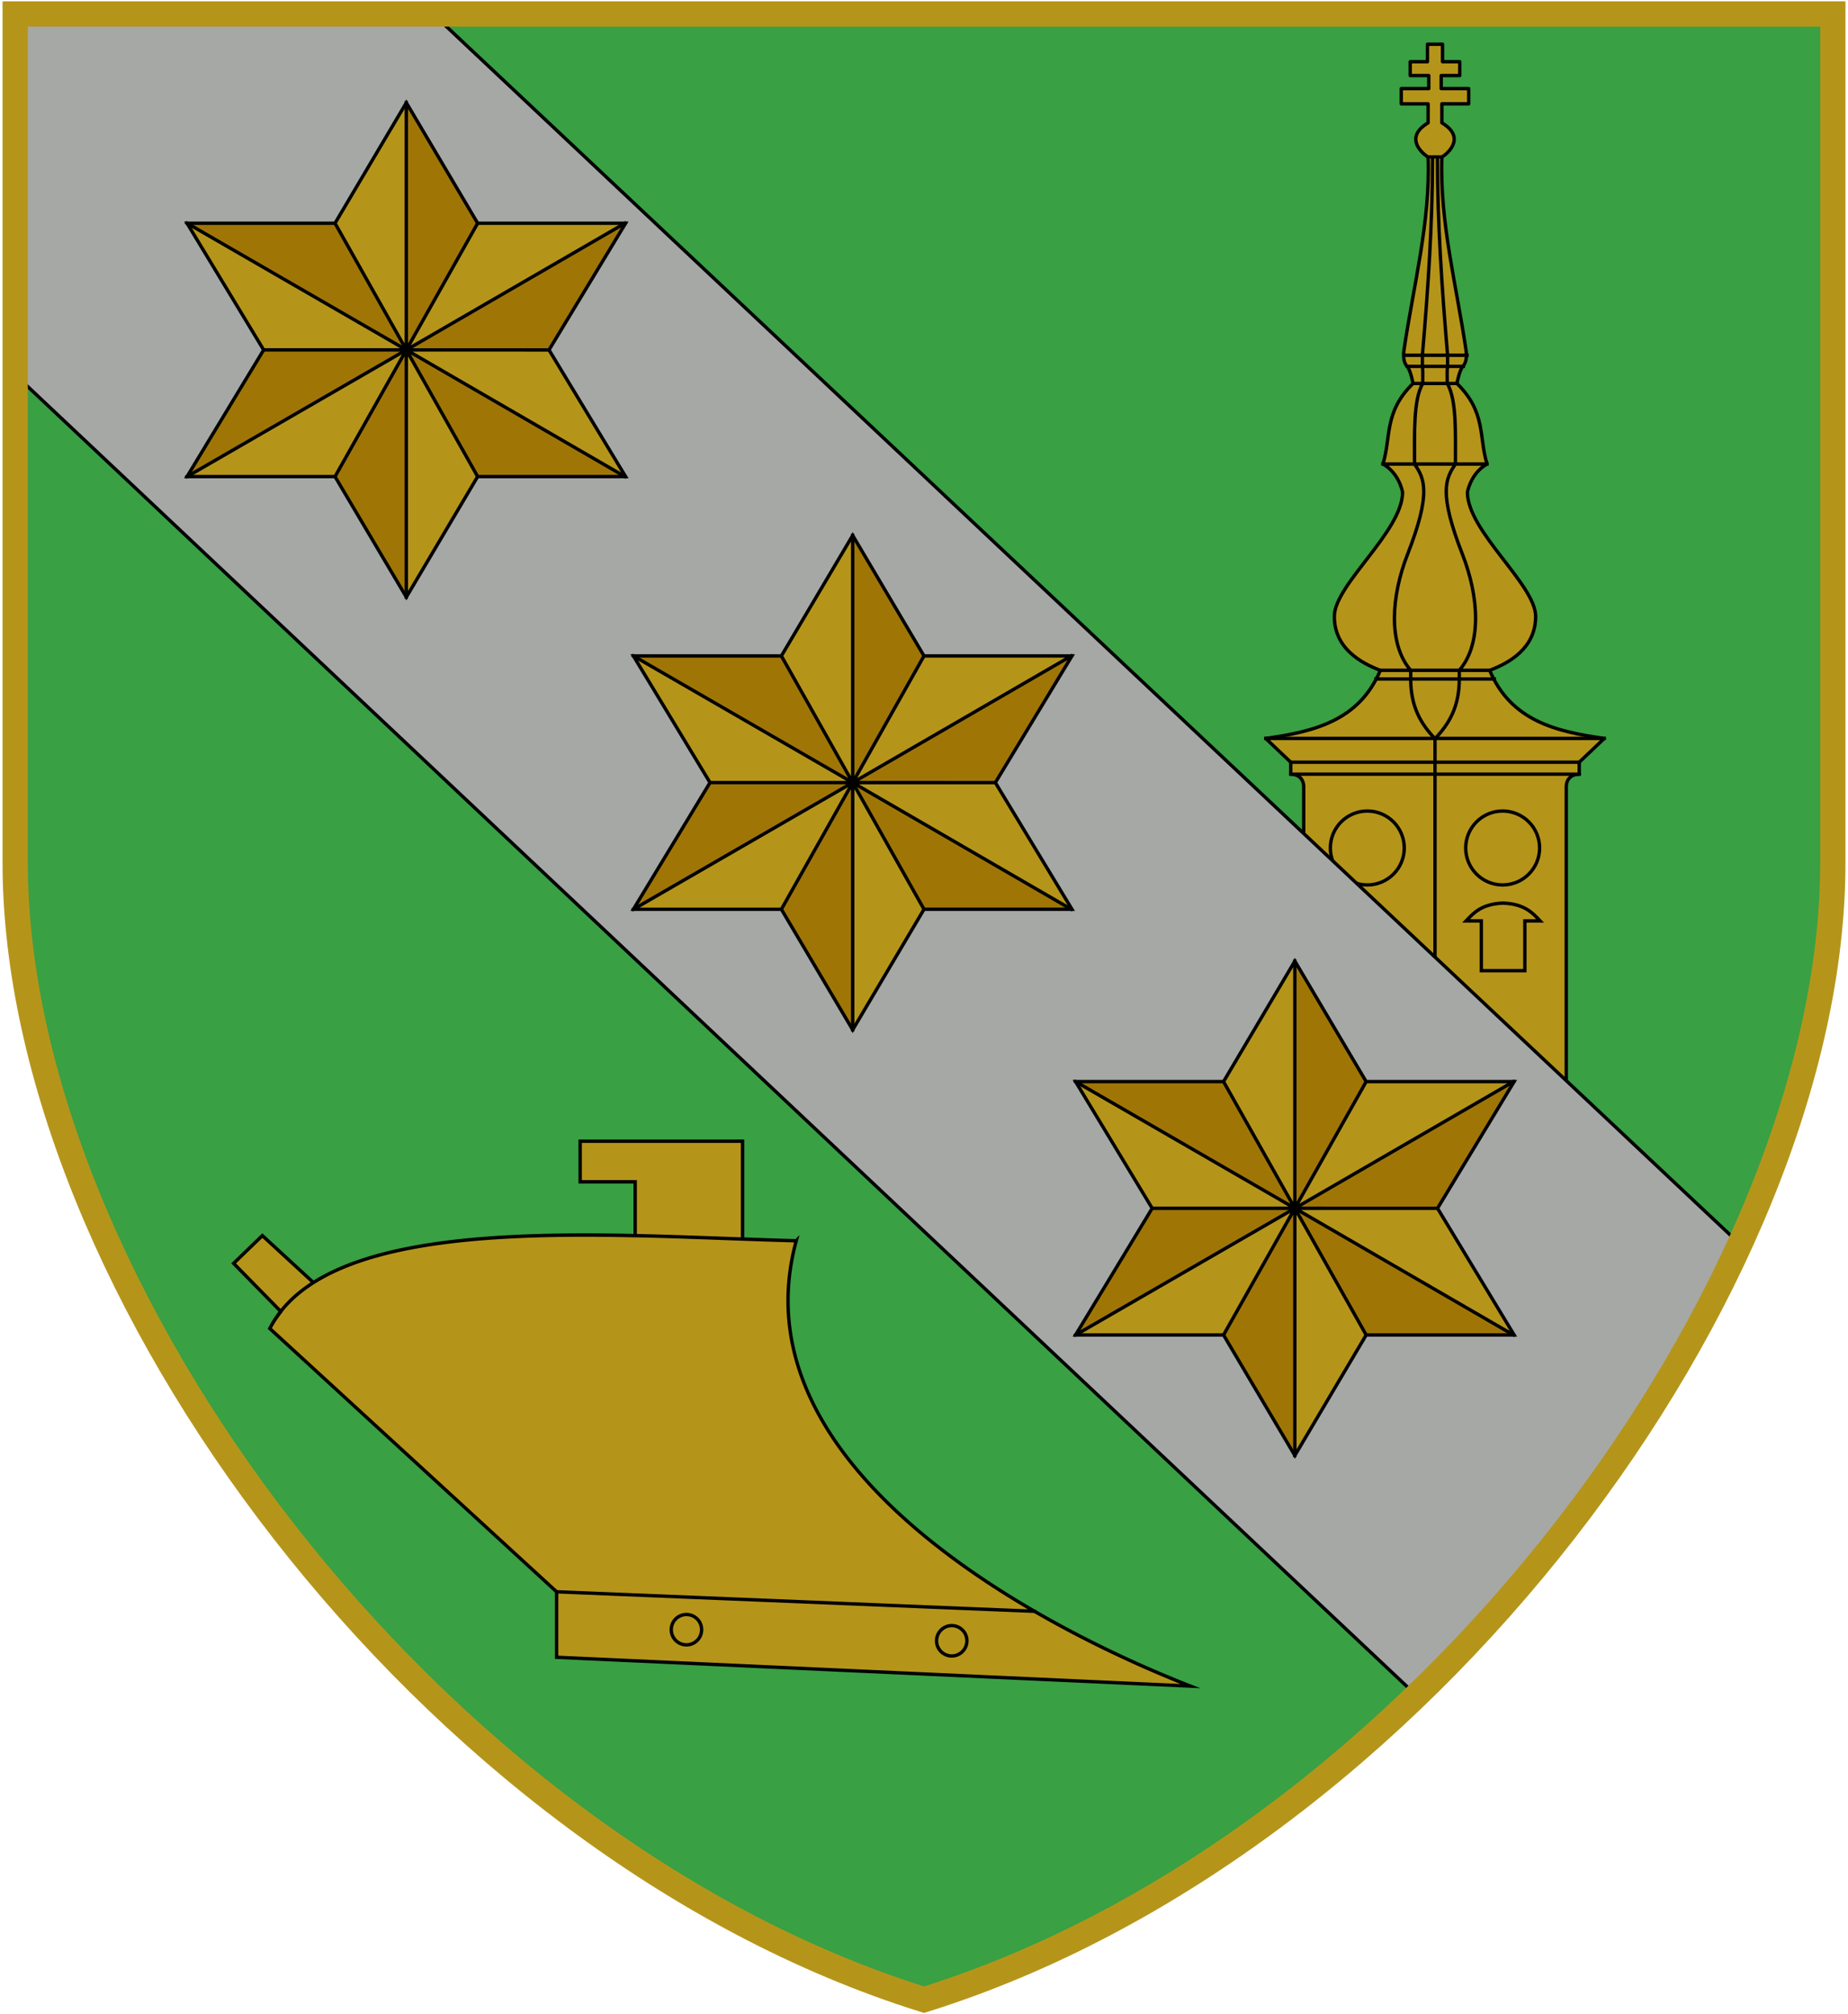 <?xml version="1.0" encoding="UTF-8" standalone="no"?>
<!--Created with Inkscape (http://www.inkscape.org/)-->
<svg xmlns:inkscape="http://www.inkscape.org/namespaces/inkscape" xmlns:sodipodi="http://sodipodi.sourceforge.net/DTD/sodipodi-0.dtd" width="548" height="597" version="1.1" viewBox="26 3 548 597" xmlns="http://www.w3.org/2000/svg">
	<style type="text/css">
		.or-dark { fill:#9f7606;    fill-opacity:1; }
.argent { fill-opacity:1;    fill:#a6a8a6; }
.or { fill:#b59519; }
.stroke-thin { stroke-opacity:1;    stroke-width:1px; }
.stroke-sable { stroke-opacity:1;    stroke:#000;    stroke-dasharray:none;    stroke-linecap:square;    stroke-linejoin:miter;    stroke-miterlimit:10; }
	</style>
	<g inkscape:label="Shield">
		<path inkscape:label="Background" sodipodi:nodetypes="cscscc" d="M569.498 7.14v251.605c0 124.884-122.337 291.098-269.498 337.113-147.161-46.015-269.498-212.23-269.498-337.113V7.139z" style="stroke:none;fill-opacity:1;fill:#39a044"/>
	</g>
	<g inkscape:label="Tower">
		<path inkscape:label="Background" sodipodi:nodetypes="cccccczccczccccccccccccc" class="stroke-sable stroke-thin or" d="M451.528 16.116h2.233V21.3h5.113v4.098h-5.502v3.872h8.155v4.514h-7.96v5.631c8.068 4.83.295 10.12 0 10.097-.692 19.363 4.4 38.34 7.184 57.472.223 1.847.062 3.508-.971 4.66s-1.748 5.048-1.748 5.048c8.7 8.501 6.459 15.956 8.932 23.883-4.157 2.308-5.537 6.81-5.825 8.349 0 11.614 20.235 27.414 20.235 36.815s-7.746 13.779-13.634 15.997c6.297 15.005 19.786 18.178 33.98 20.193l-7.42 7.048v3.541c-2.158 0-3.842 1.31-3.842 3.78v96.887h-77.86v-96.888c0-2.47-1.684-3.779-3.843-3.779v-3.54l-7.419-7.049c14.193-2.015 27.682-5.188 33.98-20.193-5.888-2.218-13.635-6.597-13.635-15.997s20.236-25.2 20.236-36.815c-.289-1.538-1.668-6.041-5.825-8.35 2.473-7.926.23-15.381 8.931-23.882 0 0-.714-3.896-1.747-5.048s-1.194-2.813-.971-4.66c2.783-19.131 7.875-38.109 7.184-57.472-.296.022-8.068-5.267 0-10.097v-5.63h-7.96V29.27h8.154v-3.872h-5.501V21.3h5.113v-5.184z" style="stroke-linejoin:round"/>
		<path inkscape:label="Lines" sodipodi:nodetypes="cccccccccsssssssssscccccccscscscsccccccccccccccccccccccccc" class="stroke-sable stroke-thin" d="M471.723 290.79h6.455v-14.76h4.53c-2.426-2.597-4.781-5.026-10.985-5.285-6.204.259-8.559 2.688-10.986 5.286h4.53v14.759h6.456m-29.307-36.383c0 6.052-4.907 10.958-10.959 10.958S420.5 260.46 420.5 254.407s4.906-10.959 10.958-10.959 10.959 4.907 10.959 10.959zm40.13 0c0 6.052-4.906 10.958-10.958 10.958s-10.958-4.906-10.958-10.958 4.906-10.959 10.958-10.959 10.958 4.907 10.958 10.959zm-31.018-32.402v111.18m-.726-283.66c0 19.741-1.334 39.196-3.011 58.8v3.295c.207 1.446.097 2.846.097 5.072-2.828 4.932-2.409 14.736-2.427 23.883 2.955 4.33 5.037 8.585-2.106 26.86-4.74 12.132-5.87 26.36.966 34.301v2.558c0 8.25 3.022 13.318 7.207 17.711 4.185-4.393 7.207-9.461 7.207-17.71v-2.559c6.836-7.94 5.707-22.169.966-34.3-7.143-18.276-5.061-22.531-2.106-26.861-.018-9.147.401-18.95-2.427-23.883 0-2.226-.11-3.626.097-5.072v-3.295c-1.677-19.604-3.011-39.059-3.011-58.8m1.312-.013h-4.077m11.546 58.813h-18.672m17.574 3.295h-16.613m14.708 5.072h-13.009m21.94 23.883h-30.871m33.043 63.72h-35.147m33.752-2.559h-32.425m-26.56 30.782H494.3m0-3.54h-85.545m-7.419-7.049H501.72" style="fill:none"/>
	</g>
	<g inkscape:label="Band">
		<path inkscape:label="Band-Argent" class="stroke-sable stroke-thin argent" d="M30.502 7.139v106.955L446.018 505.65c40.814-39.373 74.2-86.288 95.908-133.822L154.414 7.138Z"/>
	</g>
	<g inkscape:label="Stars">
		<g inkscape:label="Bottom">
			<path inkscape:label="Background" sodipodi:nodetypes="ccccccc" class="stroke-thin or" d="m367.662 361.225-22.718-37.554h43.881l21.147-35.727 21.147 35.727H475l-22.716 37.554m-84.622.01-22.717 37.554h43.881l21.147 35.726 21.147-35.726H475l-22.716-37.554"/>
			<path inkscape:label="NW" class="stroke-thin or-dark" d="m409.972 361.225-65.028-37.554h43.881z"/>
			<path inkscape:label="WSW" class="stroke-thin or-dark" d="m409.972 361.225-65.028 37.564 22.717-37.554z"/>
			<path inkscape:label="SE" class="stroke-thin or-dark" d="m409.972 361.225 64.834 37.564H431.12z"/>
			<path inkscape:label="NNE" class="stroke-thin or-dark" d="M409.972 287.945v73.28l21.147-37.554z"/>
			<path inkscape:label="ENE" class="stroke-thin or-dark" d="m409.972 361.225 42.31.01 22.524-37.564z"/>
			<path inkscape:label="SSW" class="stroke-thin or-dark" d="M409.972 361.225v73.29l-21.147-35.726z"/>
			<path inkscape:label="Cross" class="stroke-sable stroke-thin" d="m300 270.745 42.31.01m-42.31-.01 64.834 37.564M300 270.745l21.147 37.564M300 270.745v73.29m0-73.29-21.147 37.564M300 270.745l-65.028 37.564m0-75.118L300 270.745h-42.31m42.31-73.28v73.28l-21.147-37.554m85.98 0L300 270.745l21.147-37.554" style="fill:none" transform="translate(109.972,90.48)"/>
			<path inkscape:label="Outline" sodipodi:nodetypes="ccccccc" class="stroke-sable stroke-thin" d="m257.69 270.745-22.718-37.554h43.881L300 197.464l21.147 35.727h43.88l-22.716 37.554m-84.622.01-22.717 37.554h43.881L300 344.035l21.147-35.726h43.88l-22.716-37.554" style="fill:none" transform="translate(109.972,90.48)"/>
		</g>
		<g inkscape:label="Middle">
			<path inkscape:label="Background" sodipodi:nodetypes="ccccccc" class="stroke-thin or" d="m236.543 235.019-22.718-37.554h43.881l21.147-35.727L300 197.465h43.88l-22.716 37.554m-84.622.01-22.717 37.554h43.881l21.147 35.726L300 272.583h43.88l-22.716-37.554"/>
			<path inkscape:label="NW" class="stroke-thin or-dark" d="m278.853 235.019-65.028-37.554h43.881z"/>
			<path inkscape:label="WSW" class="stroke-thin or-dark" d="m278.853 235.019-65.028 37.564 22.717-37.554z"/>
			<path inkscape:label="SE" class="stroke-thin or-dark" d="m278.853 235.019 64.834 37.564H300z"/>
			<path inkscape:label="NNE" class="stroke-thin or-dark" d="M278.853 161.739v73.28L300 197.465z"/>
			<path inkscape:label="ENE" class="stroke-thin or-dark" d="m278.853 235.019 42.31.01 22.524-37.564z"/>
			<path inkscape:label="SSW" class="stroke-thin or-dark" d="M278.853 235.019v73.29l-21.147-35.726z"/>
			<path inkscape:label="Cross" class="stroke-sable stroke-thin" d="m300 270.745 42.31.01m-42.31-.01 64.834 37.564M300 270.745l21.147 37.564M300 270.745v73.29m0-73.29-21.147 37.564M300 270.745l-65.028 37.564m0-75.118L300 270.745h-42.31m42.31-73.28v73.28l-21.147-37.554m85.98 0L300 270.745l21.147-37.554" style="fill:none" transform="translate(-21.147,-35.726)"/>
			<path inkscape:label="Outline" sodipodi:nodetypes="ccccccc" class="stroke-sable stroke-thin" d="m257.69 270.745-22.718-37.554h43.881L300 197.464l21.147 35.727h43.88l-22.716 37.554m-84.622.01-22.717 37.554h43.881L300 344.035l21.147-35.726h43.88l-22.716-37.554" style="fill:none" transform="translate(-21.147,-35.726)"/>
		</g>
		<g inkscape:label="Top">
			<path inkscape:label="Background" sodipodi:nodetypes="ccccccc" class="stroke-thin or" d="M104.182 106.735 81.464 69.181h43.88l21.148-35.727 21.147 35.727h43.88l-22.716 37.554m-84.622.01-22.717 37.554h43.88l21.148 35.726 21.147-35.726h43.88l-22.716-37.554"/>
			<path inkscape:label="NW" class="stroke-thin or-dark" d="M146.492 106.735 81.464 69.181h43.88z"/>
			<path inkscape:label="WSW" class="stroke-thin or-dark" d="m146.492 106.735-65.028 37.564 22.717-37.554z"/>
			<path inkscape:label="SE" class="stroke-thin or-dark" d="m146.492 106.735 64.834 37.564h-43.687z"/>
			<path inkscape:label="NNE" class="stroke-thin or-dark" d="M146.492 33.455v73.28l21.147-37.554z"/>
			<path inkscape:label="ENE" class="stroke-thin or-dark" d="m146.492 106.735 42.31.01 22.524-37.564z"/>
			<path inkscape:label="SSW" class="stroke-thin or-dark" d="M146.492 106.735v73.29l-21.147-35.726z"/>
			<path inkscape:label="Cross" class="stroke-sable stroke-thin" d="m300 270.745 42.31.01m-42.31-.01 64.834 37.564M300 270.745l21.147 37.564M300 270.745v73.29m0-73.29-21.147 37.564M300 270.745l-65.028 37.564m0-75.118L300 270.745h-42.31m42.31-73.28v73.28l-21.147-37.554m85.98 0L300 270.745l21.147-37.554" style="fill:none" transform="translate(-153.508,-164.01)"/>
			<path inkscape:label="Outline" sodipodi:nodetypes="ccccccc" class="stroke-sable stroke-thin" d="m257.69 270.745-22.718-37.554h43.881L300 197.464l21.147 35.727h43.88l-22.716 37.554m-84.622.01-22.717 37.554h43.881L300 344.035l21.147-35.726h43.88l-22.716-37.554" style="fill:none" transform="translate(-153.508,-164.01)"/>
		</g>
	</g>
	<g inkscape:label="Plow">
		<path inkscape:label="Background" class="or" d="M198.047 341.34v12.039h16.31v15.969c-36.488-.777-74.443.618-95.408 13.906l-15.154-13.932-8.512 8.239 14.008 14.28c-1.24 1.579-2.365 3.235-3.277 5.03l85.043 78.053v19.416l187.95 8.545c-42.54-16.56-135.521-63.813-116.886-132.031-5.006-.118-10.477-.325-15.922-.52V341.34z" style="stroke:none"/>
		<path inkscape:label="Lines" class="stroke-sable stroke-thin or" d="M312.726 489.455a4.5 4.5 0 0 1-4.5 4.5 4.5 4.5 0 0 1-4.5-4.5 4.5 4.5 0 0 1 4.5-4.5 4.5 4.5 0 0 1 4.5 4.5zm-78.67-3.295a4.5 4.5 0 0 1-4.5 4.5 4.5 4.5 0 0 1-4.5-4.5 4.5 4.5 0 0 1 4.5-4.5 4.5 4.5 0 0 1 4.5 4.5zm-42.999-11.236 141.72 5.788m-70.656-109.86c-18.636 68.22 74.346 115.472 116.887 132.032l-187.95-8.543v-19.417l-85.045-78.053c18.003-35.41 102.064-27.29 156.108-26.018zm-64.074-29.512v12.039h16.31v15.969c-36.488-.777-74.443.618-95.408 13.906l-15.154-13.932-8.512 8.239 14.008 14.28c-1.24 1.579-2.365 3.235-3.277 5.03l85.043 78.053v19.416l187.95 8.545c-42.54-16.56-135.521-63.813-116.886-132.031-5.006-.118-10.477-.325-15.922-.52V341.34z"/>
	</g>
	<path inkscape:label="Outline" sodipodi:nodetypes="cscscc" class="stroke-sable" d="M569.498 7.14v251.605c0 124.884-122.337 291.098-269.498 337.113-147.161-46.015-269.498-212.23-269.498-337.113V7.139z" style="stroke-width:7.5;fill:none;stroke:#b59519;stroke-opacity:1"/>
</svg>
